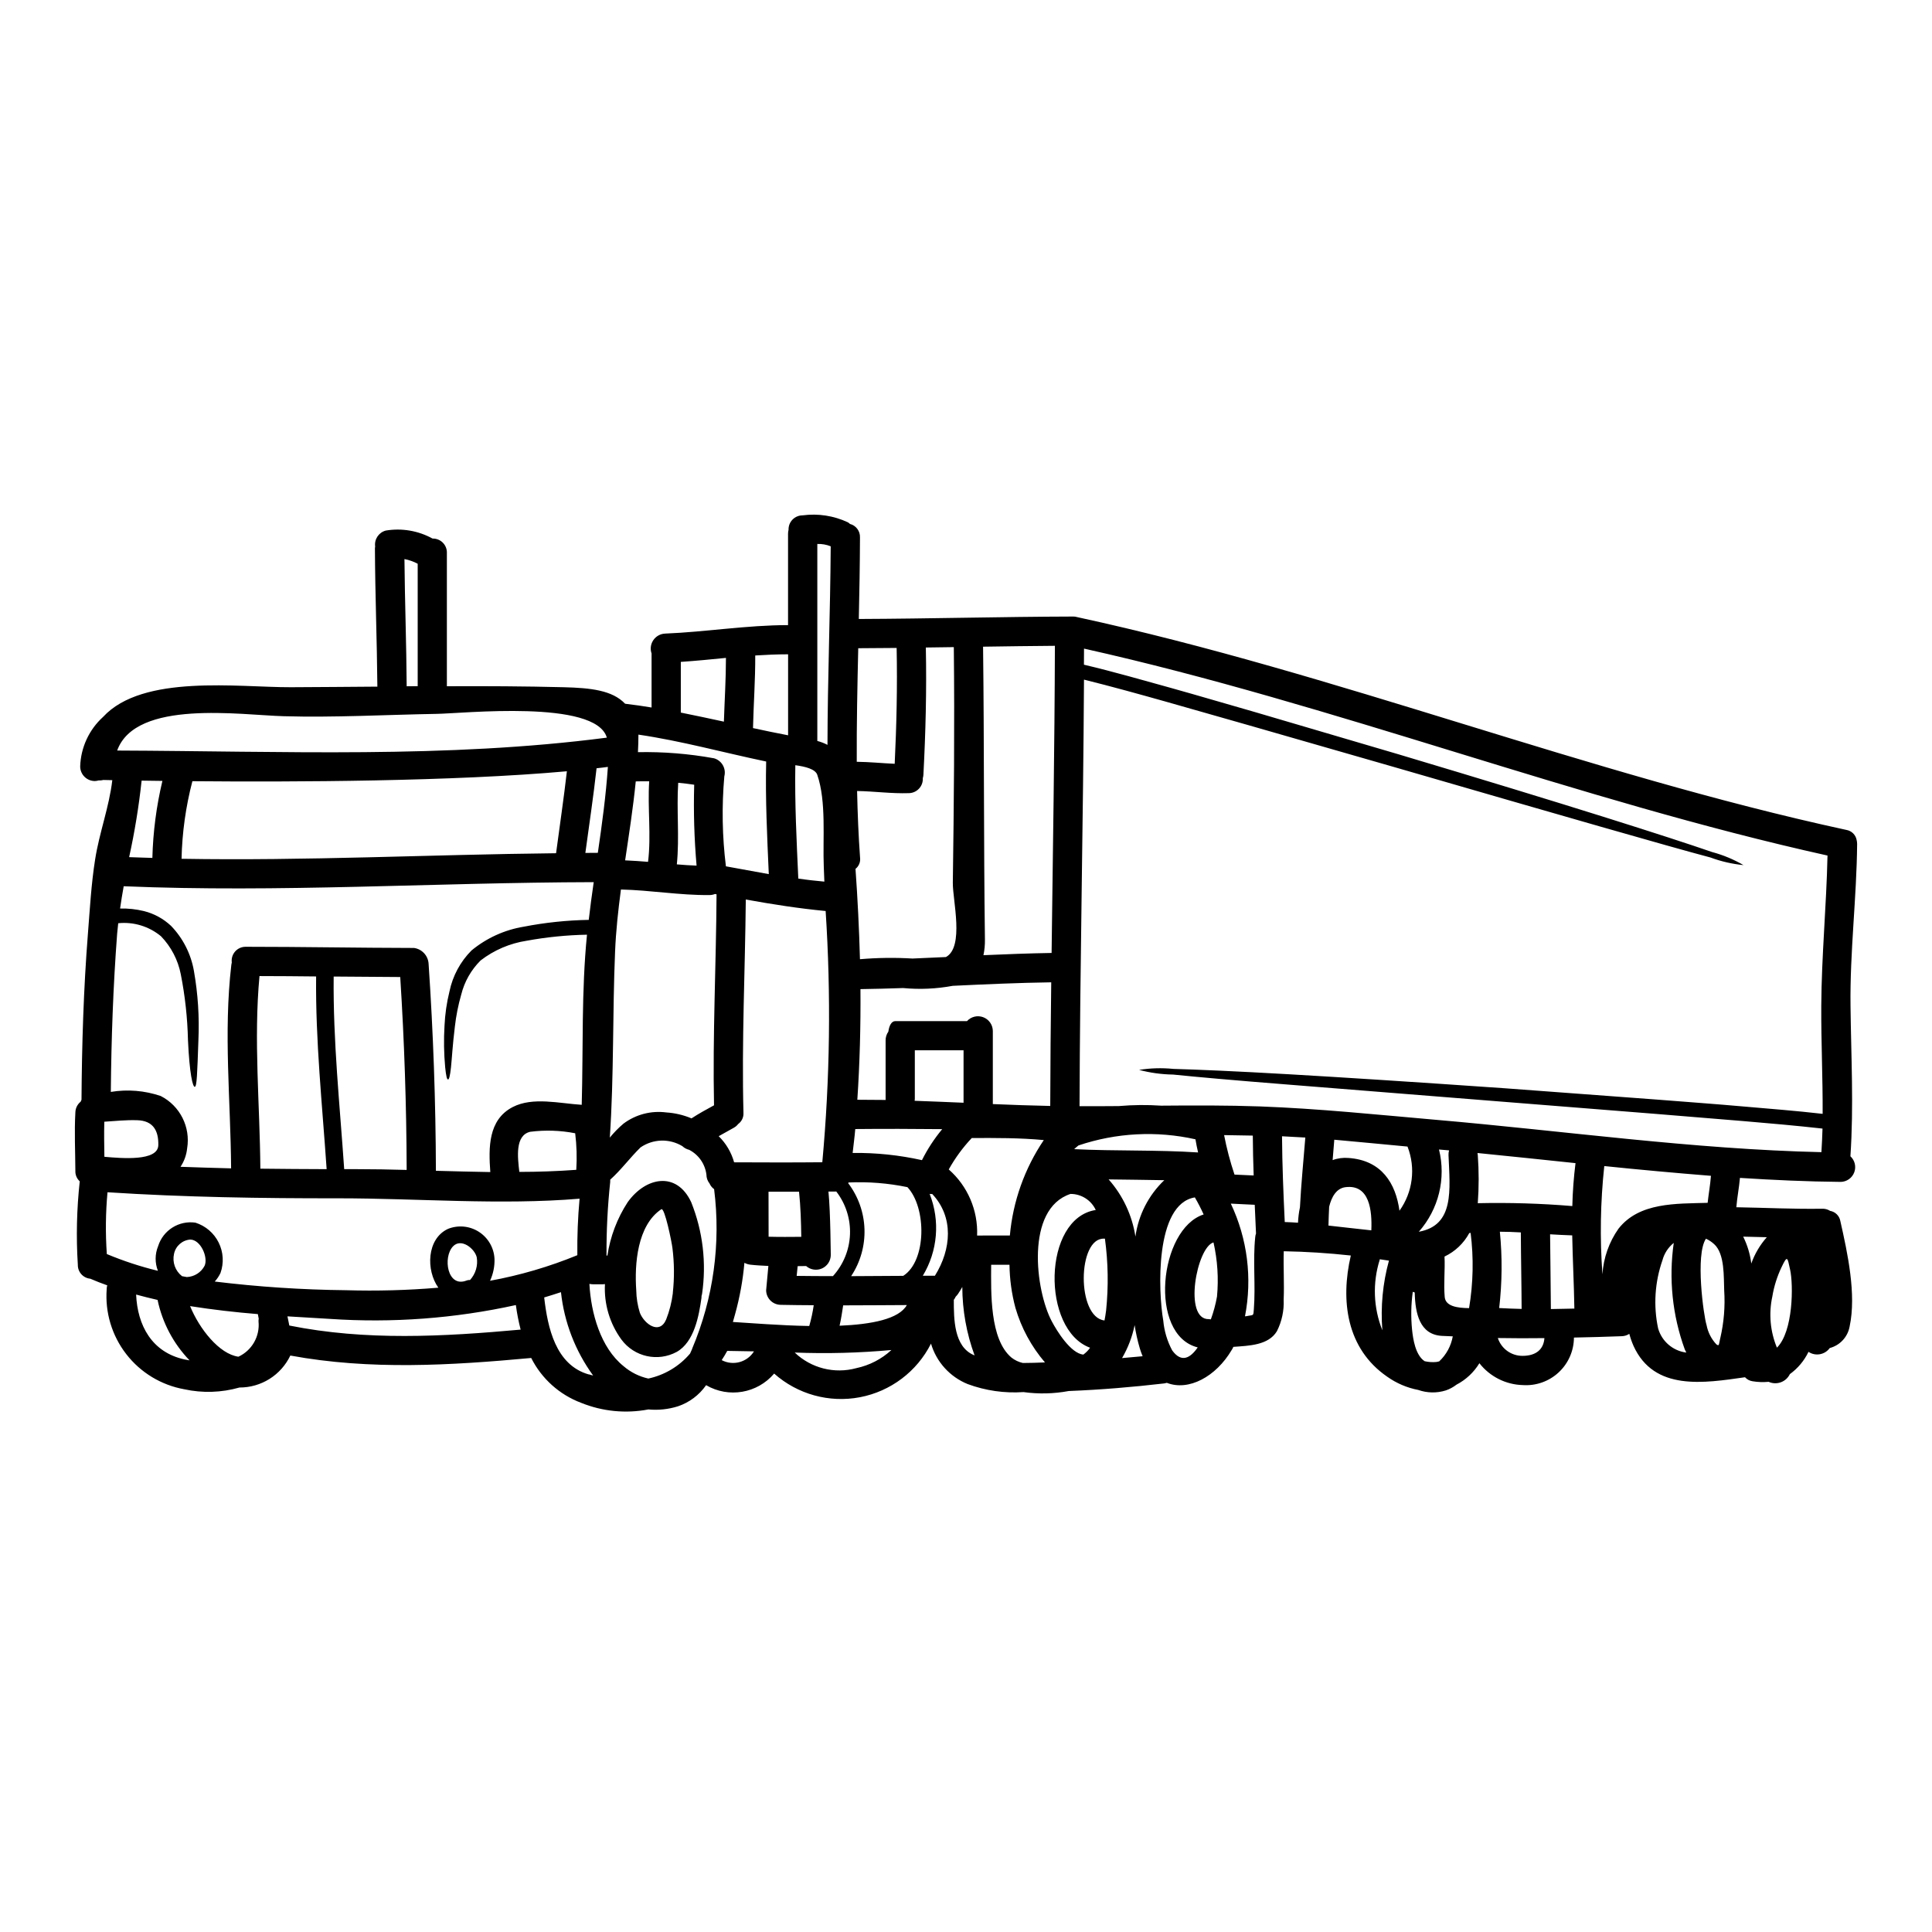 <?xml version="1.0" encoding="UTF-8"?>
<!-- Uploaded to: SVG Find, www.svgrepo.com, Generator: SVG Find Mixer Tools -->
<svg fill="#000000" width="800px" height="800px" version="1.1" viewBox="144 144 512 512" xmlns="http://www.w3.org/2000/svg">
 <path d="m636.03 366.62c0.082 0.34 0.125 0.688 0.129 1.035-0.129 14.34-1.938 28.621-1.754 42.934 0.152 13.305 0.879 26.555-0.027 39.832h-0.004c1.176 1.078 1.578 2.758 1.023 4.25-0.559 1.492-1.961 2.496-3.555 2.543-8.887-0.078-17.828-0.492-26.738-1.059-0.23 2.609-0.746 5.168-0.957 7.777 7.57 0.125 15.164 0.516 22.734 0.395h0.004c0.746-0.031 1.484 0.168 2.117 0.566 1.387 0.242 2.473 1.328 2.711 2.719 1.887 8.367 4.289 19.375 2.457 27.922-0.5 2.766-2.555 4.992-5.269 5.711-1.301 1.793-3.789 2.238-5.633 1.008-1.129 2.348-2.824 4.375-4.938 5.902-1.012 2.094-3.508 3-5.629 2.039-1.43 0.137-2.871 0.086-4.289-0.152-0.758-0.117-1.453-0.488-1.969-1.059-10.852 1.547-24.078 3.742-29.551-8.32v-0.004c-0.453-1.027-0.824-2.09-1.109-3.176-0.609 0.398-1.316 0.613-2.043 0.625-4.211 0.152-8.422 0.285-12.629 0.359l-0.004-0.004c-0.012 3.508-1.48 6.852-4.051 9.238-2.57 2.387-6.012 3.602-9.512 3.359-4.5-0.121-8.715-2.246-11.492-5.793-1.469 2.414-3.57 4.379-6.074 5.684-0.855 0.664-1.816 1.18-2.84 1.527-2.379 0.746-4.938 0.699-7.285-0.129-2.969-0.566-5.777-1.766-8.238-3.516-10.773-7.41-12.426-20.121-9.637-32.109-5.902-0.645-11.859-1.031-17.773-1.133-0.125 4.285 0.156 8.551-0.023 12.836 0.129 2.887-0.484 5.762-1.785 8.344-2.246 3.746-7.359 3.848-11.547 4.16-0.121 0.289-0.266 0.566-0.438 0.828-4.211 7.129-11.445 10.953-17.18 8.707v-0.004c-0.23 0.066-0.461 0.117-0.699 0.156-8.445 0.98-16.844 1.68-25.316 2.016-3.953 0.738-8 0.832-11.984 0.281-5.019 0.348-10.055-0.375-14.773-2.117-4.711-1.902-8.297-5.852-9.738-10.723-3.734 7.402-10.691 12.648-18.832 14.203-8.141 1.551-16.539-0.766-22.734-6.269-4.469 5.262-12.07 6.559-18.031 3.074-1.828 2.621-4.449 4.586-7.477 5.606-2.527 0.793-5.188 1.074-7.824 0.824-5.988 1.145-12.18 0.535-17.828-1.754-5.742-2.16-10.465-6.402-13.223-11.883-21.363 1.969-42.703 3.254-63.832-0.645v-0.004c-1.215 2.547-3.125 4.695-5.512 6.195-2.387 1.5-5.152 2.293-7.973 2.281-4.762 1.359-9.785 1.52-14.621 0.465-6.102-1.098-11.582-4.414-15.379-9.316-3.797-4.898-5.644-11.031-5.184-17.215-0.004-0.34 0.047-0.68 0.152-1.008-1.523-0.543-3.023-1.113-4.496-1.758-1.898-0.172-3.344-1.785-3.305-3.691-0.465-7.375-0.297-14.773 0.508-22.117-0.773-0.703-1.199-1.711-1.16-2.754-0.027-5.191-0.289-10.359 0-15.5 0.02-1.109 0.531-2.148 1.391-2.844 0.062-0.176 0.141-0.352 0.234-0.516 0.102-14.695 0.543-29.371 1.703-44.043 0.516-6.535 0.879-13.176 1.914-19.68 1.109-7.086 3.719-13.871 4.547-20.977-0.93-0.027-1.703-0.051-2.363-0.051-0.414 0.105-0.84 0.148-1.266 0.125-0.328 0.094-0.668 0.148-1.008 0.16-2.141-0.008-3.871-1.738-3.875-3.879 0.16-5.012 2.352-9.746 6.066-13.113 10.512-11.414 35.816-7.824 49.777-7.871 7.648-0.027 15.27-0.105 22.914-0.156-0.105-12.203-0.594-24.434-0.648-36.656 0-0.18 0.055-0.336 0.055-0.488l0.004-0.004c-0.258-1.91 0.949-3.715 2.812-4.211 4.254-0.711 8.621 0.035 12.398 2.117 1.027-0.027 2.023 0.375 2.742 1.109 0.723 0.734 1.102 1.738 1.055 2.766v35.262c10.332-0.051 20.641 0 31 0.262 7.051 0.18 12.84 0.789 16.219 4.363 0.105 0.023 0.207 0.023 0.312 0.051 2.246 0.254 4.496 0.594 6.715 0.957v-14.316c-0.41-1.184-0.242-2.492 0.461-3.527 0.703-1.039 1.855-1.684 3.106-1.742 10.875-0.441 21.676-2.246 32.602-2.246v-24.23c0.004-0.348 0.047-0.695 0.133-1.035-0.031-1.008 0.352-1.984 1.059-2.707 0.707-0.719 1.676-1.121 2.684-1.117 4.078-0.543 8.23 0.094 11.961 1.836 0.207 0.117 0.398 0.266 0.566 0.438 1.617 0.414 2.723 1.898 2.66 3.566-0.023 7.184-0.152 14.391-0.309 21.621 18.934-0.074 37.867-0.594 56.805-0.645l0.004-0.004c0.363-0.004 0.73 0.051 1.082 0.16 68.793 14.906 135 41.484 203.82 56.391h-0.004c1.387 0.223 2.481 1.301 2.731 2.684zm-9.012 72.562c0.051-9.531-0.414-19.039-0.363-28.594 0.074-13.305 1.371-26.555 1.652-39.859-66.469-14.727-130.59-40.008-197.03-54.84 0 1.422 0 2.844-0.023 4.262 8.188 1.938 15.602 4.106 22.828 6.094 7.773 2.172 15.137 4.367 22.215 6.379 14.078 4.16 26.84 7.918 38.285 11.266 22.91 6.844 40.738 12.297 54.316 16.559s22.914 7.309 28.832 9.352c2.914 0.781 5.711 1.941 8.316 3.461-2.992-0.293-5.938-0.969-8.754-2.016-6.047-1.602-15.5-4.285-29.164-8.188-13.664-3.902-31.566-9.094-54.531-15.742-11.469-3.305-24.25-6.981-38.336-11.02-7.055-2.012-14.457-4.121-22.215-6.328-7.004-1.969-14.391-4.027-21.777-5.859-0.203 37.688-1.059 75.379-1.18 113.04 3.488 0.023 7 0 10.512-0.027l-0.004-0.008c3.695-0.316 7.41-0.352 11.109-0.102 8.758-0.078 17.516-0.102 26.223 0.203 15.551 0.57 31.094 2.195 46.574 3.543 33.852 2.922 68.172 7.805 102.19 8.578 0.129-2.09 0.23-4.156 0.289-6.25-7.055-0.789-14.055-1.395-20.77-1.969-8.133-0.672-15.902-1.309-23.301-1.914-14.828-1.18-28.184-2.246-40.246-3.203-24.105-1.938-42.902-3.438-57.246-4.57s-24.23-2.016-30.535-2.66h-0.004c-3.043-0.043-6.07-0.461-9.016-1.238 3.008-0.48 6.066-0.566 9.094-0.262 6.356 0.18 16.277 0.594 30.637 1.422 14.363 0.828 33.191 2.039 57.32 3.719 12.07 0.906 25.496 1.902 40.273 2.996 7.414 0.594 15.188 1.137 23.328 1.863 6.543 0.57 13.309 1.086 20.492 1.91zm-12.113 61.965c4.328-4.285 4.387-16.633 3.488-20.691-0.699-3.074-0.645-4.082-2.273-0.617h-0.004c-1.168 2.457-1.988 5.066-2.43 7.75-0.988 4.539-0.562 9.27 1.219 13.559zm-2.66-29.27-6.277-0.152h-0.004c1.113 2.238 1.84 4.648 2.144 7.129 0.914-2.574 2.316-4.949 4.129-6.992zm-12.352 26.738v0.004c0.965-4.148 1.312-8.414 1.035-12.66-0.152-3.41 0.203-9.66-2.66-12.246h-0.004c-0.641-0.594-1.371-1.082-2.168-1.441-2.871 4.234-0.621 20.434 0.152 22.859h0.004c0.355 1.914 1.254 3.691 2.582 5.117 0.875 0.676 0.668-0.129 1.055-1.652zm-2.481-42.879c0-0.055 0-0.105 0.027-0.129-9.43-0.754-18.859-1.613-28.289-2.586-1.027 9.523-1.191 19.121-0.488 28.676 0.273-4.348 1.75-8.531 4.262-12.09 5.512-7.027 15.266-6.59 23.617-6.844 0.258-2.371 0.684-4.695 0.867-7.047zm-6.519 46.711c-0.152-0.285-0.285-0.566-0.414-0.852-3.281-9.02-4.281-18.707-2.918-28.207-1.465 1.172-2.516 2.781-2.996 4.598-2.027 5.797-2.426 12.039-1.148 18.047 0.98 3.445 3.922 5.969 7.477 6.414zm-35.898-11.531c2.066-0.023 4.133-0.074 6.227-0.125-0.105-6.488-0.441-12.941-0.57-19.402-1.938-0.078-3.902-0.156-5.863-0.285 0.047 6.57 0.18 13.184 0.207 19.812zm5.684-27.277c0.09-3.812 0.375-7.613 0.848-11.395-8.66-0.902-17.359-1.832-25.977-2.684 0.039 0.184 0.066 0.375 0.078 0.566 0.309 4.238 0.309 8.496 0 12.734 8.359-0.184 16.719 0.066 25.051 0.762zm-7.387 34.977c-4.109 0.051-8.242 0.051-12.348-0.023l-0.004-0.004c0.926 2.848 3.594 4.762 6.586 4.727 3.488-0.012 5.555-1.668 5.762-4.719zm-6.047-7.738c-0.027-6.769-0.18-13.512-0.207-20.277-1.859-0.102-3.691-0.18-5.555-0.18l-0.004-0.004c0.668 6.731 0.605 13.512-0.18 20.227 1.992 0.102 3.957 0.203 5.945 0.234zm-13.926-0.207v-0.004c1.109-6.59 1.246-13.309 0.41-19.938-0.102 0.023-0.23 0.023-0.359 0.051h0.004c-1.469 2.719-3.769 4.898-6.562 6.223 0.176 3.566-0.262 7.133 0.051 10.699 0.207 2.477 3.332 2.941 6.457 2.965zm-4.328 7.477c-0.98-0.051-1.969-0.078-2.969-0.129-5.762-0.395-6.977-5.863-7.106-11.492v-0.004c-0.176-0.047-0.352-0.105-0.516-0.18-0.461 3.336-0.523 6.719-0.184 10.07 0.254 2.43 0.879 6.719 3.328 8.32h0.004c1.016 0.234 2.062 0.305 3.102 0.207 0.25-0.039 0.5-0.09 0.746-0.156 1.891-1.766 3.156-4.102 3.606-6.648zm-0.98-49.285c-0.879-0.078-1.754-0.156-2.66-0.23l-0.004-0.004c1.91 7.703-0.09 15.855-5.348 21.801 9.508-1.703 8.242-11.137 7.871-20.305-0.02-0.434 0.035-0.863 0.152-1.277zm-13.148 16.016-0.004-0.004c3.555-4.941 4.363-11.352 2.144-17.023-6.43-0.594-12.914-1.238-19.402-1.812-0.129 1.812-0.285 3.594-0.438 5.398l0.004 0.004c1.34-0.5 2.777-0.691 4.207-0.566 8.801 0.605 12.52 6.754 13.5 13.988zm-2.785 13.203c-0.789-0.129-1.629-0.23-2.43-0.363v0.129l-0.004-0.004c-1.934 6.129-1.688 12.734 0.695 18.703-0.492-6.215 0.098-12.469 1.75-18.48zm-4.664-8.027c0.23-5.191-0.441-12.246-6.848-11.441-2.426 0.309-3.691 2.582-4.328 5.191-0.102 1.652-0.125 3.328-0.18 4.984 3.809 0.414 7.578 0.871 11.355 1.266zm-17.492-24.594c-2.066-0.129-4.106-0.23-6.172-0.336 0.051 7.594 0.363 15.16 0.723 22.73 1.18 0.027 2.363 0.102 3.512 0.18v0.004c0.059-1.379 0.234-2.75 0.516-4.106 0.312-6.176 0.934-12.32 1.422-18.469zm-13.066 25.445c-0.129-2.559-0.234-5.09-0.34-7.625-2.117-0.125-4.234-0.176-6.328-0.309l-0.004 0.008c4.402 9.297 5.715 19.762 3.75 29.859 0.285-0.016 0.57-0.059 0.848-0.129 1.422-0.262 1.371 0.051 1.5-1.754 0.492-6.356-0.285-12.738 0.363-19.094 0.023-0.328 0.094-0.648 0.207-0.953zm-0.621-15.398c-0.129-3.543-0.203-7.055-0.23-10.562-2.531-0.027-5.062-0.078-7.598-0.129h-0.004c0.68 3.547 1.602 7.043 2.754 10.465 1.66 0.102 3.371 0.129 5.074 0.23zm-9.719 32.113c0.453-4.805 0.141-9.652-0.926-14.363-4.445 1.238-8.062 20.535-1.211 20.328l-0.004 0.004c0.172 0.004 0.348 0.023 0.516 0.051 0.715-1.957 1.258-3.969 1.625-6.019zm-3.539-21.777c-0.699-1.547-1.477-3.055-2.328-4.519-10.668 1.754-9.711 25.109-8.367 32.668v0.004c0.25 2.754 1.055 5.43 2.359 7.871 2.43 3.356 4.777 2.09 6.769-0.789-13.156-3.277-10.242-31.438 1.566-35.234zm-1.473-16.43c-0.262-1.18-0.516-2.328-0.695-3.488l-0.004 0.004c-10.285-2.305-21.008-1.742-31 1.629-0.395 0.309-0.789 0.645-1.137 0.98 10.957 0.543 21.914 0.152 32.84 0.875zm-20.145 54.492c1.836-0.152 3.641-0.312 5.453-0.488h-0.004c-0.289-0.684-0.539-1.383-0.75-2.094-0.594-2.016-1.051-4.07-1.367-6.148-0.625 3.074-1.75 6.023-3.332 8.73zm3.543-32.211v-0.004c0.785-5.695 3.481-10.961 7.644-14.926-4.91-0.105-9.816-0.129-14.754-0.207l0.004-0.004c3.773 4.266 6.238 9.523 7.102 15.152zm-7.773 19.633-0.004-0.004c0.656-6.344 0.555-12.746-0.309-19.062h-0.215c-7.086-0.309-7.336 20.859 0.105 21.676 0.156-0.84 0.309-1.719 0.414-2.598zm-6.023 11.652v-0.004c0.688-0.5 1.289-1.113 1.781-1.809-12.941-4.723-12.629-34.332 1.5-36.504v0.004c-1.207-2.606-3.82-4.269-6.691-4.262-12.035 3.938-9.301 25.629-4.961 33.762 1.34 2.547 5.008 8.488 8.359 8.824zm-7.543-187.83c-6.356 0.051-12.688 0.129-19.039 0.23 0.312 25.859 0.152 51.766 0.492 77.574 0.027 1.406-0.105 2.809-0.391 4.184 6.019-0.262 12.039-0.492 18.059-0.594 0.332-27.109 0.797-54.23 0.875-81.383zm-1.238 121.93c0.023-10.93 0.129-21.855 0.262-32.754-8.707 0.125-17.387 0.516-26.066 0.93l-0.004-0.004c-4.344 0.809-8.777 1.008-13.176 0.594-3.769 0.129-7.543 0.23-11.312 0.285 0.074 9.84-0.18 19.656-0.828 29.32 2.504 0 5.012 0.027 7.516 0.051 0-0.074-0.023-0.152-0.023-0.254v-15.488c-0.016-0.844 0.238-1.672 0.727-2.363 0.203-1.5 0.789-2.789 1.859-2.789h18.988-0.004c1.086-1.191 2.789-1.602 4.301-1.031 1.508 0.57 2.516 2 2.543 3.613v19.406c5.062 0.211 10.125 0.395 15.215 0.496zm-7.262 68.129c1.969 0 3.938-0.074 5.859-0.152-3.606-4.211-6.273-9.141-7.824-14.465-0.996-3.727-1.523-7.559-1.574-11.414h-4.856c-0.027 7.336-0.414 19.707 5.371 24.594 0.887 0.695 1.922 1.188 3.023 1.438zm-3.438-33.785c0.812-9.055 3.906-17.754 8.992-25.289-6.328-0.594-12.711-0.57-19.09-0.543-2.367 2.516-4.414 5.312-6.098 8.324 5.016 4.406 7.777 10.844 7.516 17.516zm-9.613 31.668c0.078 0.051 0.18 0.051 0.262 0.102-2.133-5.809-3.234-11.945-3.254-18.133-0.363 0.645-0.746 1.266-1.16 1.887h-0.004c-0.176 0.25-0.375 0.48-0.594 0.695-0.125 0.297-0.293 0.574-0.492 0.828 0 5.117 0.027 12.352 5.246 14.621zm-2.66-66.852v-13.898h-12.914v12.918c-0.004 0.156-0.02 0.312-0.051 0.465 4.34 0.152 8.652 0.332 12.965 0.516zm-2.844-58.203c0.289-20.859 0.492-41.691 0.262-62.539-2.453 0.027-4.938 0.078-7.414 0.102 0.23 11.266-0.051 22.527-0.645 33.762v0.004c-0.02 0.289-0.07 0.574-0.156 0.852 0.059 1.027-0.305 2.035-1.008 2.785-0.703 0.754-1.68 1.184-2.711 1.195-4.574 0.152-9.121-0.492-13.695-0.57 0.129 5.902 0.363 11.832 0.789 17.711 0.137 1.117-0.324 2.227-1.211 2.922 0.566 7.926 0.961 15.91 1.18 23.945 4.633-0.398 9.285-0.457 13.926-0.18l8.859-0.395c4.922-2.672 1.773-15.121 1.828-19.594zm-2.809 65.203c-7.672-0.078-15.371-0.105-23.043-0.027-0.18 2.144-0.465 4.211-0.695 6.328v0.004c6.176-0.074 12.34 0.566 18.367 1.91 1.469-2.938 3.269-5.691 5.371-8.215zm-1.938 38.848c4.387-7.027 5.039-15.574-0.723-21.672-0.102 0-0.18 0.027-0.285 0.027l0.004 0.004c-0.133-0.008-0.266-0.023-0.395-0.055 2.82 7.117 2.152 15.145-1.809 21.699zm-8.395 0.027c6.199-3.938 6.223-18.059 1.109-23.508l0.004 0.004c-5.129-1.059-10.371-1.477-15.605-1.238-0.027 0.059-0.062 0.117-0.102 0.176 2.672 3.519 4.184 7.781 4.324 12.199 0.141 4.414-1.094 8.766-3.535 12.449zm-2.262-135.7c0.492-10.234 0.723-20.469 0.516-30.699l-10.176 0.074c-0.23 10.023-0.441 20.074-0.395 30.094 3.363 0.039 6.684 0.379 10.055 0.531zm-14.609 148.92c8.473-0.363 15.742-1.754 17.828-5.477-5.609 0.023-11.238 0.078-16.871 0.078-0.285 1.809-0.543 3.617-0.957 5.398zm4.445 11.238h-0.004c3.477-0.734 6.691-2.394 9.301-4.805-8.516 0.781-17.078 1.004-25.625 0.672 4.336 4.152 10.535 5.719 16.324 4.133zm-6.199-24.383h-0.004c2.762-3.043 4.359-6.957 4.519-11.059 0.16-4.102-1.129-8.133-3.641-11.379-0.078 0-0.152 0.027-0.23 0.027h-1.836c0.566 5.684 0.594 16.816 0.617 16.816-0.012 1.539-0.922 2.93-2.328 3.559-1.406 0.625-3.047 0.379-4.203-0.637-0.746 0.027-1.5 0.027-2.246 0.027-0.102 0.879-0.18 1.727-0.262 2.582 3.203 0.039 6.406 0.062 9.609 0.062zm-1.449-140.79c0.027-17.539 0.75-35.156 0.855-52.621h-0.004c-1.121-0.453-2.332-0.664-3.543-0.621v52.207c0.934 0.242 1.836 0.59 2.691 1.035zm-1.371 110.6c2.039-22.133 2.332-44.391 0.883-66.57-7.086-0.672-14.168-1.781-21.16-3.047-0.18 18.859-1.109 37.66-0.617 56.52l-0.004 0.004c0.078 1.164-0.449 2.285-1.395 2.969-0.32 0.414-0.723 0.758-1.184 1.008-1.32 0.75-2.66 1.473-3.981 2.223h0.004c1.945 1.91 3.352 4.297 4.082 6.922 7.797 0.035 15.57 0.062 23.371-0.016zm0.543-74.371c-0.051-1.289-0.102-2.609-0.152-3.902-0.312-7.477 0.723-17.281-1.73-24.402-0.516-1.5-3.125-2.172-5.812-2.531-0.176 10.02 0.34 20.047 0.789 30.039 2.281 0.344 4.582 0.602 6.906 0.809zm-4.004 117.78c0.523-1.805 0.918-3.648 1.184-5.508-2.894-0.027-5.812-0.027-8.73-0.102v-0.004c-2.141-0.004-3.871-1.738-3.879-3.875 0.207-2.141 0.395-4.285 0.594-6.43-1.602-0.078-3.203-0.152-4.805-0.336-0.543-0.066-1.066-0.234-1.547-0.492-0.402 4.586-1.227 9.125-2.457 13.562-0.203 0.668-0.395 1.395-0.594 2.117 4.734 0.27 12.434 0.938 20.234 1.066zm-10.773-23.66c2.894 0.078 5.785 0.051 8.66 0.027-0.051-3.938-0.18-8.086-0.594-11.961-2.684 0-5.394 0.027-8.086 0zm5.168-132.88v-21.469c-2.922 0-5.812 0.129-8.707 0.312 0.027 6.43-0.441 12.836-0.594 19.242 3.102 0.672 6.199 1.316 9.301 1.91zm-16.48 34.719c3.793 0.695 7.57 1.395 11.363 2.066-0.438-9.945-0.93-19.895-0.695-29.84-11.316-2.363-22.434-5.453-33.852-7.129 0 1.551-0.051 3.098-0.129 4.648 6.766-0.129 13.523 0.418 20.176 1.629 2.051 0.594 3.254 2.715 2.715 4.777-0.699 7.941-0.559 15.934 0.422 23.848zm7.438 128.54c-2.363-0.051-4.754-0.102-7.086-0.125-0.465 0.852-0.957 1.676-1.473 2.453l0.004-0.004c3.023 1.586 6.754 0.57 8.559-2.328zm-7.973-166.88c0.18-5.633 0.543-11.238 0.543-16.895-3.981 0.395-7.981 0.789-11.961 1.059v13.434c3.844 0.773 7.641 1.578 11.418 2.402zm-1.969 45.75-0.395-0.078h0.004c-0.477 0.191-0.984 0.289-1.496 0.285-7.852 0.074-15.602-1.297-23.43-1.473-0.723 5.449-1.32 10.898-1.551 16.43-0.695 16.453-0.285 32.91-1.395 49.312v0.004c1.09-1.34 2.301-2.578 3.617-3.695 3.246-2.434 7.316-3.5 11.34-2.973 2.301 0.145 4.566 0.676 6.691 1.574 1.938-1.266 3.938-2.363 5.969-3.465-0.391-18.645 0.562-37.27 0.668-55.922zm-6.453 120.44c5.641-13.34 7.648-27.934 5.828-42.301-0.531-0.379-0.949-0.895-1.211-1.496-0.535-0.672-0.824-1.504-0.828-2.359-0.348-2.809-2.059-5.266-4.57-6.562-0.68-0.164-1.301-0.5-1.809-0.98-3.441-2.074-7.773-1.941-11.082 0.336-2.867 2.812-5.117 5.938-8.035 8.551v-0.004c0.016 0.199 0.016 0.398 0 0.594-0.688 6.473-1.016 12.977-0.98 19.48l0.23 0.074h0.004c0.754-5.051 2.586-9.887 5.371-14.168 4.777-6.691 12.988-8.289 16.844 0 3.09 7.715 4.078 16.113 2.867 24.336-0.027 0.164-0.07 0.328-0.129 0.488 0.004 0.18-0.004 0.363-0.027 0.543-0.668 4.723-1.887 11.652-6.535 14.289-5.016 2.727-11.277 1.336-14.672-3.258-3.106-4.25-4.644-9.441-4.367-14.699-0.18 0.031-0.359 0.047-0.543 0.051h-2.57c-0.336-0.008-0.672-0.039-1.008-0.102 0.414 7.699 2.945 16.895 9.055 21.801 1.883 1.617 4.137 2.746 6.562 3.281 4.312-0.922 8.199-3.246 11.055-6.613 0.18-0.438 0.391-0.828 0.57-1.266zm1.18-128.05c-0.621-7.125-0.832-14.277-0.629-21.426-1.398-0.203-2.816-0.395-4.238-0.516-0.465 7.234 0.363 14.441-0.363 21.621 1.773 0.148 3.527 0.281 5.258 0.336zm-6.297 113.22c0.434-3.953 0.398-7.941-0.102-11.887-0.18-1.547-2.066-10.848-2.945-10.254-6.379 4.262-7.133 14.562-6.641 21.492 0.031 2.016 0.355 4.019 0.957 5.945 1.137 2.922 5.191 5.969 6.977 1.754 0.887-2.262 1.48-4.625 1.773-7.035zm-6.258-135.55c-1.18-0.027-2.363 0-3.562 0.023-0.699 7.004-1.781 13.949-2.816 20.926 2.016 0.078 4.059 0.23 6.074 0.395 0.875-7.086-0.16-14.242 0.305-21.344zm-10.949-3.82c-0.984 0.129-1.969 0.262-3 0.363-0.828 7.519-1.969 14.984-2.969 22.434 1.109 0 2.191-0.023 3.305-0.023 1.113-7.562 2.144-15.16 2.664-22.773zm-5.07 40.539c0.387-3.328 0.824-6.664 1.316-9.996-42.676 0.105-83.305 2.816-124.56 1.086-0.363 1.969-0.668 3.938-0.957 5.902 2.117-0.051 4.234 0.176 6.297 0.672 2.688 0.668 5.16 2.012 7.184 3.902 3.199 3.305 5.324 7.5 6.098 12.035 1.055 6.012 1.453 12.117 1.18 18.215-0.312 9.016-0.414 12.348-0.957 12.426-0.543 0.078-1.398-3.387-1.812-12.375-0.129-5.867-0.77-11.707-1.906-17.461-0.738-3.785-2.559-7.277-5.234-10.055-3.164-2.633-7.25-3.879-11.344-3.461-0.102 0.906-0.203 1.836-0.285 2.754-1.059 13.977-1.551 27.945-1.676 41.949 4.43-0.734 8.973-0.359 13.227 1.086 5.106 2.606 7.934 8.219 6.996 13.871-0.176 1.746-0.781 3.426-1.754 4.887 4.473 0.152 8.938 0.312 13.406 0.414-0.125-18.008-2.039-35.934 0.055-53.887v-0.004c0.027-0.234 0.07-0.465 0.125-0.695-0.137-1.066 0.203-2.133 0.922-2.93 0.723-0.793 1.754-1.234 2.824-1.203 14.855 0 29.68 0.285 44.535 0.312v-0.004c2.125 0.293 3.75 2.043 3.875 4.188 1.238 18.289 1.883 36.578 1.938 54.867 4.805 0.129 9.613 0.262 14.418 0.336-0.469-6.43-0.594-13.848 5.938-17.227 5.32-2.754 12.398-0.957 18.289-0.594 0.414-15.035-0.102-30.094 1.395-45.078v-0.004c-5.363 0.102-10.711 0.637-15.988 1.602-4.441 0.68-8.641 2.477-12.199 5.219-2.512 2.488-4.289 5.621-5.141 9.051-0.797 2.773-1.359 5.606-1.684 8.473-0.617 5.012-0.789 8.555-1.031 10.801-0.242 2.246-0.492 3.227-0.789 3.227s-0.516-0.98-0.75-3.227c-0.336-3.664-0.398-7.348-0.176-11.023 0.141-3.066 0.578-6.109 1.316-9.09 0.848-4.109 2.875-7.883 5.836-10.852 3.973-3.281 8.742-5.457 13.824-6.297 5.688-1.105 11.461-1.711 17.254-1.812zm0.023 120.44c0.363 0.129 0.75 0.203 1.137 0.312-4.723-6.492-7.664-14.109-8.523-22.09-1.473 0.492-2.969 0.957-4.445 1.398 0.914 7.953 3.004 17.898 11.809 20.406zm-3.047-31.594c-0.059-4.992 0.141-9.984 0.594-14.957-20.977 1.754-42.961-0.102-63.938-0.102-20.41 0.023-40.812-0.285-61.168-1.602-0.5 5.445-0.559 10.922-0.18 16.375 4.391 1.836 8.918 3.324 13.543 4.445-0.824-2.102-0.809-4.445 0.051-6.535 1.32-4.223 5.512-6.863 9.891-6.227 2.68 0.848 4.898 2.746 6.148 5.258 1.254 2.516 1.43 5.43 0.492 8.074-0.391 0.828-0.902 1.594-1.523 2.273 11.539 1.406 23.148 2.176 34.773 2.297 8.168 0.242 16.34 0.02 24.484-0.668-3.305-4.625-3.098-12.941 2.535-15.578 2.711-1.09 5.785-0.793 8.238 0.793 2.453 1.59 3.984 4.266 4.109 7.188 0.055 1.984-0.352 3.957-1.184 5.762 7.922-1.445 15.668-3.715 23.113-6.769zm-0.285-22.629h0.004c0.203-3.223 0.105-6.457-0.289-9.664-3.93-0.77-7.961-0.902-11.934-0.391-4.031 0.957-3.328 6.715-2.867 10.629 5.043-0.004 10.082-0.184 15.07-0.547zm-5.352-83.875c0.957-7.258 2.039-14.465 2.867-21.723-30.094 2.711-72.422 2.867-99.246 2.633-1.754 6.719-2.719 13.617-2.871 20.562 32.848 0.57 65.449-1.109 99.25-1.473zm13.457-30.637c-2.945-10.203-38.281-6.379-45.129-6.297-13.484 0.23-27.043 1.008-40.504 0.621-11.266-0.293-39.211-4.578-44.137 9.098 44.148 0.168 87.289 2.106 129.78-3.422zm-22.848 156.88c-0.547-2.144-0.973-4.316-1.266-6.508-16.172 3.559-32.77 4.793-49.289 3.668-3.668-0.207-7.414-0.441-11.238-0.672 0.152 0.789 0.336 1.629 0.492 2.43 20.281 4.078 40.812 2.941 61.301 1.082zm-13.41-13.148c1.48-1.621 2.137-3.828 1.785-5.992-0.516-2.301-4.106-5.219-6.297-2.922-2.754 2.894-1.5 11.055 3.59 9.055h-0.004c0.297-0.117 0.613-0.164 0.926-0.141zm-13.871-157.37v-32.445c-1.102-0.586-2.285-1.004-3.508-1.238 0.102 11.238 0.516 22.477 0.59 33.711 0.957 0 1.938 0 2.918-0.027zm-2.922 128.2c-0.051-17.074-0.621-34.113-1.703-51.121-5.902-0.023-11.754-0.078-17.641-0.129-0.18 17.078 1.625 34.023 2.789 51.047h3.383c4.356 0 8.758 0.078 13.176 0.203zm-21.207-0.203c-1.16-17.023-2.973-33.996-2.789-51.07-4.984-0.051-9.996-0.102-15.008-0.102-1.574 16.996 0.102 33.996 0.23 51.043 5.867 0.078 11.703 0.102 17.57 0.129zm-18 39.629c-0.078-0.414-0.156-0.789-0.23-1.215-5.996-0.488-12.012-1.18-17.957-2.117 2.457 6.019 7.727 12.711 12.816 13.406l-0.004-0.004c3.578-1.656 5.715-5.398 5.324-9.324-0.012-0.25 0.004-0.5 0.051-0.746zm-14.34-14.027c0.984-2.219-1.008-6.871-3.769-6.945v-0.004c-2.125 0.148-3.891 1.688-4.332 3.769-0.512 2.227 0.316 4.547 2.121 5.941l1.262 0.23h0.004c1.996-0.082 3.793-1.223 4.715-2.996zm-5.258 24.84 1.266 0.23c-4.273-4.438-7.211-9.988-8.473-16.016-1.91-0.441-3.797-0.906-5.684-1.422 0.352 8.152 4.148 15.332 12.891 17.207zm-7.012-56.77c0.102-3.938-1.422-6.512-5.555-6.641-2.922-0.102-5.812 0.207-8.734 0.395l-0.023 0.023c-0.078 3.102-0.027 6.199 0.023 9.273 4.629 0.406 14.16 1.234 14.289-3.051zm-1.574-76.152v-0.004c0.176-6.875 1.066-13.715 2.66-20.406l-5.512-0.074h0.004c-0.734 6.812-1.836 13.582-3.309 20.277 2.047 0.09 4.113 0.125 6.152 0.203z"/>
</svg>